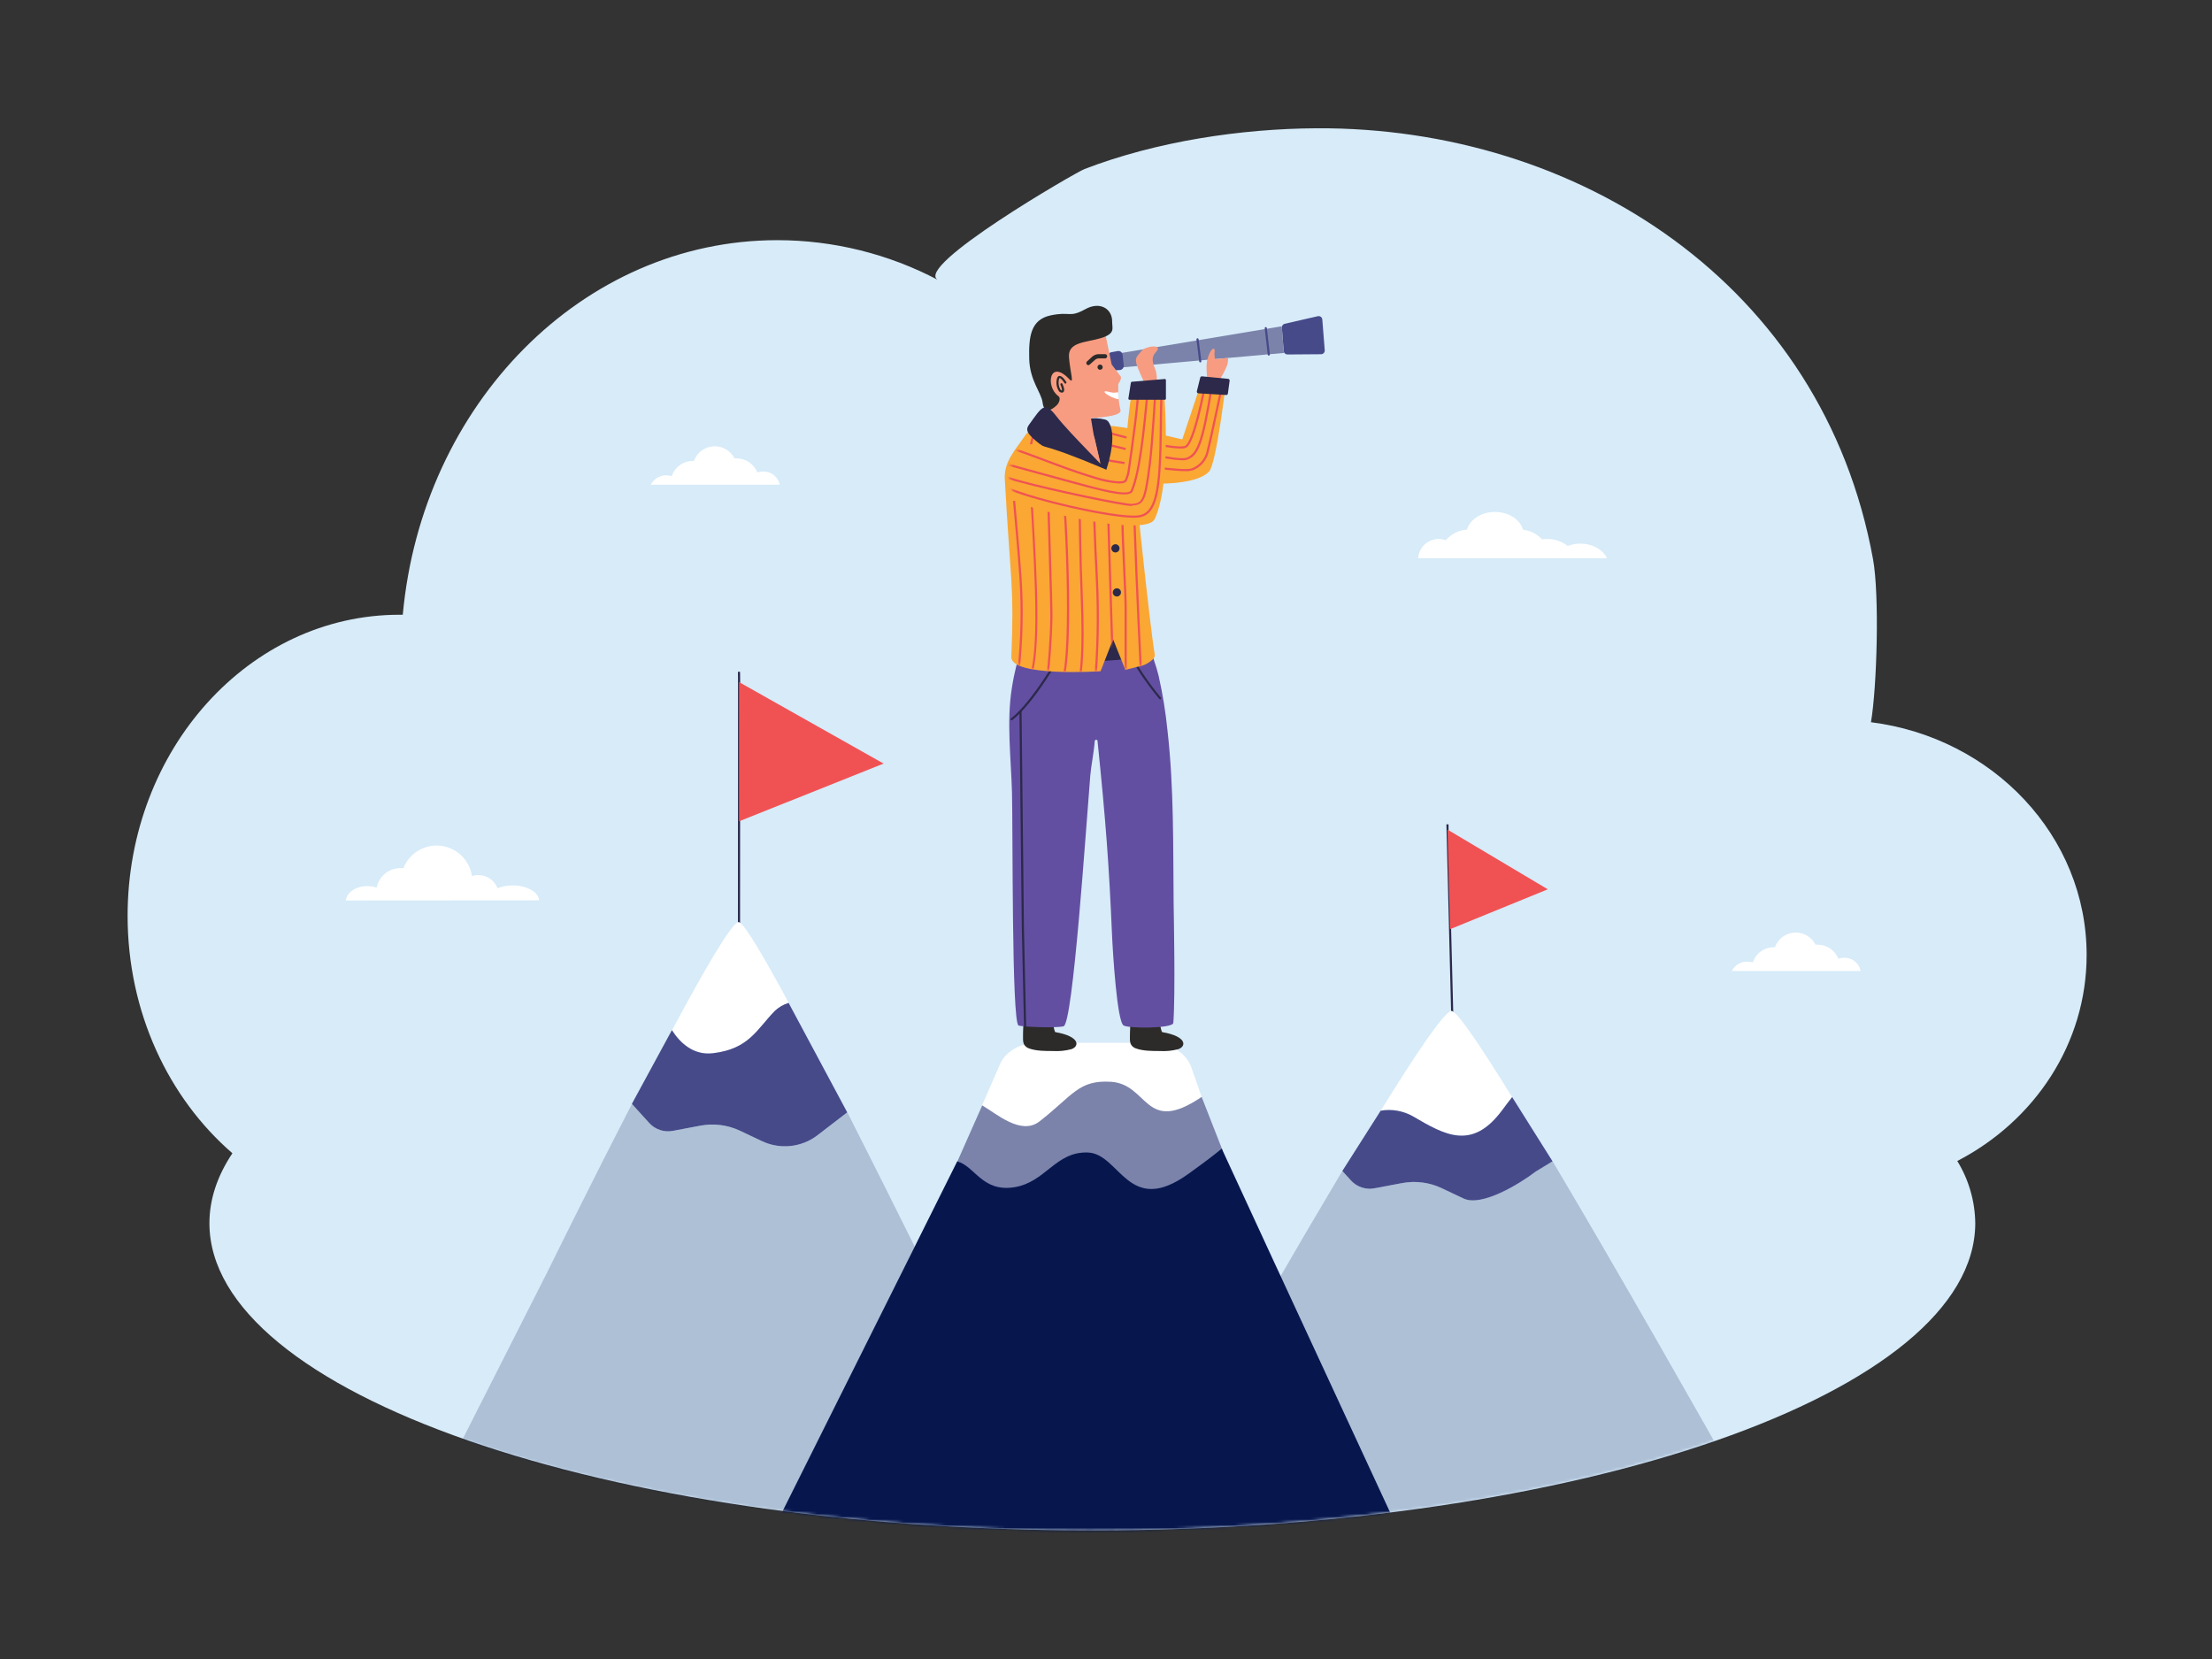 <svg width="800" height="600" viewBox="0 0 800 600" fill="none" xmlns="http://www.w3.org/2000/svg">
<rect x="0" y="0" width="800" height="600" fill="#333333" stroke="none"/>
<path d="M46.15 331.21C46.15 271.08 90.15 222.33 144.47 222.33H145.67C152.61 146.25 210.61 86.86 281.14 86.86C301.387 86.873 321.327 91.812 339.24 101.25C330.15 96.49 389.16 62.25 392.24 61.13C418.24 51.13 448.75 46.53 476.24 46.39C570.58 45.94 659.24 102.61 677.4 202.2C679.78 215.26 678.82 248.62 676.66 261.2C720.66 266.75 754.66 302.31 754.66 345.37C754.66 377.5 735.76 405.46 707.88 419.89C712.032 426.647 714.278 434.401 714.38 442.33C714.38 503.73 571.38 553.51 395.08 553.51C218.78 553.51 75.74 503.8 75.74 442.4C75.74 433.69 78.62 425.22 84.05 417.09C61 397.16 46.15 366.12 46.15 331.21Z" fill="#D7EBF9"/>
<mask id="mask0_215_215" style="mask-type:luminance" maskUnits="userSpaceOnUse" x="45" y="46" width="709" height="508">
<path d="M45.37 331.21C45.37 271.08 89.37 222.33 143.7 222.33H144.9C151.84 146.25 209.84 86.86 280.37 86.86C300.617 86.875 320.557 91.813 338.47 101.25C329.37 96.49 388.39 62.25 391.47 61.13C417.47 51.13 447.98 46.53 475.47 46.39C569.81 45.94 658.47 102.61 676.63 202.2C679.01 215.26 678.04 248.62 675.89 261.2C719.89 266.75 753.89 302.31 753.89 345.37C753.89 377.5 734.99 405.46 707.12 419.89C711.272 426.647 713.518 434.401 713.62 442.33C713.62 503.73 570.62 553.51 394.31 553.51C218 553.51 75 503.8 75 442.4C75 433.69 77.89 425.22 83.32 417.09C60.22 397.16 45.37 366.12 45.37 331.21Z" fill="white"/>
</mask>
<g mask="url(#mask0_215_215)">
<path d="M267.65 349.74H266.88L266.91 245.77L266.88 242.97L267.65 242.96L267.68 245.77L267.65 349.74Z" fill="#2C294B"/>
<path d="M267.3 246.69L319.56 276.16L267.3 297.04V246.69Z" fill="#F05254"/>
<path d="M525 373.45L523.11 298.13H523.88L523.9 300.18L525.77 373.43L525 373.45Z" fill="#2C294B"/>
<path d="M559.79 321.63L524.43 336.06L523.52 300.18V300.04L559.79 321.63Z" fill="#F05254"/>
<path d="M285.27 362.71C283.402 363.277 281.69 364.27 280.27 365.61C273.71 372.33 270.97 379.35 257.91 380.91C250.7 381.77 245.91 377 243.06 372.57C254.55 351.09 264.43 334.03 267.06 333.49C267.224 333.479 267.386 333.525 267.52 333.62C269.69 334.94 276.28 346.05 285.27 362.71Z" fill="white"/>
<path d="M389.32 565.231L156.67 541.501L198.05 459.871C198.05 459.871 212.7 430.001 228.57 399.221L234.92 406.221C235.981 407.36 237.314 408.211 238.793 408.696C240.272 409.18 241.851 409.282 243.38 408.991L253.38 407.101C258.203 406.2 263.188 406.836 267.63 408.921L275.63 412.711C278.836 414.223 282.395 414.829 285.92 414.462C289.446 414.096 292.804 412.771 295.63 410.631L306.45 402.301C307.01 403.391 307.57 404.501 308.13 405.611C315.47 420.081 323.21 435.541 330.84 450.911C348.26 486.131 379.31 544.521 389.32 565.231Z" fill="#07174E" fill-opacity="0.2"/>
<path d="M546.87 396.781C545.73 398.221 544.543 399.777 543.31 401.451C532.36 416.281 522.49 410.451 510.98 403.731C507.458 401.73 503.355 401.003 499.36 401.671C511.49 382.071 522.12 366.101 524.86 365.621C525.02 365.606 525.181 365.641 525.32 365.721C527.82 367.001 536 379.121 546.87 396.781Z" fill="white"/>
<path d="M631.39 541.501L394.89 577.581L455.89 474.101C455.89 474.101 458.7 469.191 463.19 461.451C468.32 452.581 475.65 440.011 483.49 426.861C484.17 425.741 484.84 424.591 485.49 423.461L488.66 426.951C489.718 428.098 491.051 428.954 492.534 429.439C494.017 429.924 495.599 430.021 497.13 429.721L507.13 427.841C511.95 426.934 516.933 427.571 521.37 429.661L529.37 433.441C535.88 436.521 549.7 428.051 555.37 423.711L561.5 419.971C585.68 460.631 615.62 513.481 631.39 541.501Z" fill="#07174E" fill-opacity="0.2"/>
<path d="M434.59 396.72C418.91 414.55 419.02 399.08 405.3 398.23C393.5 397.5 389.17 399.91 377.05 409.23C370.42 414.32 357.91 411.16 355.19 399.72L361.66 384.9C363.66 380.24 369.13 377.13 375.25 377.13H416.39C423.12 377.13 429.01 380.75 430.85 385.98L434.59 396.72Z" fill="white"/>
<path d="M442.25 416.271C435.66 423.131 434.68 424.351 432.64 425.271C398.29 439.951 403.82 420.411 392.13 420.021C380.44 419.631 379.75 431.211 368.13 431.211C353.04 431.211 352.59 421.811 346.24 420.071L355.24 399.781C360.37 402.781 369.24 410.711 375.88 405.621C388 396.241 390 390.501 401.77 391.241C415.49 392.081 413.9 410.731 434.59 396.721L442.25 416.271Z" fill="#7B83AA"/>
<path d="M517.18 578.12H267.26L330.8 450.92L331.92 448.65L334.41 443.65L346.2 420C352.55 421.74 355.2 431.14 366.69 429.4C378.18 427.66 381.69 416.4 393.42 416.82C405.15 417.24 407.98 440.28 429.86 424.5C436.18 419.95 439.17 417.64 441.86 415.42L461 456.87L463.13 461.45L464.37 464.14L517.18 578.12Z" fill="#07174E"/>
<path d="M306.41 402.3L295.59 410.63C292.764 412.77 289.406 414.095 285.881 414.462C282.355 414.828 278.796 414.223 275.59 412.71L267.59 408.92C263.148 406.836 258.164 406.199 253.34 407.1L243.34 408.99C241.811 409.281 240.233 409.179 238.753 408.695C237.274 408.211 235.941 407.359 234.88 406.22L228.53 399.22L243 372.57C245.85 377 250.64 381.77 257.85 380.91C270.91 379.35 273.65 372.33 280.21 365.61C281.631 364.27 283.342 363.277 285.21 362.71L306.41 402.3Z" fill="#464A89"/>
<path d="M561.49 420L555.36 423.74C549.71 428.08 535.89 436.55 529.36 433.47L521.36 429.69C516.923 427.601 511.94 426.964 507.12 427.87L497.12 429.75C495.589 430.051 494.007 429.954 492.524 429.469C491.041 428.984 489.708 428.127 488.65 426.98L485.48 423.49L499.34 401.7C503.344 401.014 507.463 401.731 511 403.73C522.51 410.46 532.38 416.28 543.33 401.45C544.563 399.777 545.75 398.22 546.89 396.78L561.49 420Z" fill="#464A89"/>
<path d="M379.75 366.711C376.493 366.304 373.213 366.104 369.93 366.111C370.39 369.341 369.88 372.551 369.99 375.791C369.971 376.39 370.066 376.987 370.27 377.551C370.461 377.936 370.728 378.279 371.054 378.559C371.381 378.839 371.76 379.05 372.17 379.181C374.76 380.121 378.08 380.111 380.8 380.111C383.041 380.252 385.291 380.029 387.46 379.451C390.46 378.451 390.66 374.821 381.68 373.281C381.22 373.201 380.25 366.771 379.75 366.711Z" fill="#2C2B2A"/>
<path d="M418.41 366.711C415.152 366.304 411.873 366.104 408.59 366.111C409.04 369.341 408.59 372.551 408.64 375.791C408.625 376.39 408.723 376.987 408.93 377.551C409.12 377.937 409.386 378.28 409.713 378.56C410.039 378.841 410.419 379.052 410.83 379.181C413.42 380.121 416.73 380.111 419.46 380.111C421.701 380.252 423.95 380.029 426.12 379.451C429.12 378.451 429.31 374.821 420.34 373.281C419.88 373.201 418.9 366.771 418.41 366.711Z" fill="#2C2B2A"/>
<path d="M424.35 369.94C424.2 372 408.18 372.03 406.35 370.87C404.02 369.39 402.48 345.03 402.16 337.68C401.11 313.36 399.99 297.68 396.93 267.95C396.87 267.37 395.98 267.42 395.93 268.01C395.62 272.21 394.62 276.86 394.32 280.47C392.76 299.15 388.07 370.4 384.64 371.18C381.4 371.92 369.08 371.32 368.35 370.87C365.86 369.37 366.35 299.87 366 286.49C365.65 274.1 364 261.05 365.95 248.82C366.46 245.61 367.01 243 367.55 240.89C367.9 239.54 368.26 238.38 368.6 237.4C370.72 231.4 375.48 220.57 375.48 220.57C382.665 219.66 389.913 219.349 397.15 219.64C404.07 219.93 409.68 221.04 412.94 222.64C414.3 223.31 416.56 236.77 417.59 239.57C417.74 239.98 417.89 240.4 418.03 240.85C418.03 240.96 418.22 241.45 418.26 241.58C418.52 242.46 418.78 243.41 419.03 244.41C420.505 250.975 421.58 257.624 422.25 264.32C424.6 285.06 424.25 305.96 424.46 326.8C424.49 330 425.14 359.71 424.35 369.94Z" fill="#634FA1"/>
<path d="M365.88 260.51C365.82 260.511 365.761 260.497 365.707 260.471C365.654 260.445 365.607 260.407 365.57 260.36C365.538 260.321 365.515 260.275 365.502 260.226C365.488 260.177 365.484 260.126 365.491 260.076C365.497 260.025 365.514 259.977 365.54 259.933C365.565 259.889 365.599 259.851 365.64 259.82C373.55 253.69 383.43 236.07 383.53 235.9C383.554 235.855 383.587 235.815 383.627 235.782C383.667 235.75 383.713 235.726 383.763 235.712C383.812 235.698 383.864 235.694 383.915 235.7C383.966 235.707 384.016 235.724 384.06 235.75C384.147 235.801 384.212 235.883 384.24 235.98C384.268 236.077 384.257 236.181 384.21 236.27C383.8 237 374.15 254.21 366.11 260.43C366.046 260.484 365.964 260.513 365.88 260.51Z" fill="#2C294B"/>
<path d="M419.55 252.911C419.493 252.909 419.437 252.896 419.385 252.872C419.334 252.848 419.288 252.814 419.25 252.771C418.79 252.221 407.92 239.181 407.92 233.601C407.911 233.545 407.914 233.488 407.929 233.433C407.945 233.379 407.971 233.329 408.008 233.286C408.045 233.243 408.09 233.208 408.141 233.184C408.193 233.161 408.249 233.148 408.305 233.148C408.362 233.148 408.417 233.161 408.469 233.184C408.52 233.208 408.565 233.243 408.602 233.286C408.639 233.329 408.665 233.379 408.681 233.433C408.696 233.488 408.699 233.545 408.69 233.601C408.69 238.901 419.69 252.141 419.84 252.281C419.877 252.315 419.906 252.357 419.927 252.404C419.947 252.45 419.957 252.5 419.957 252.551C419.957 252.601 419.947 252.651 419.927 252.698C419.906 252.744 419.877 252.786 419.84 252.821C419.8 252.855 419.754 252.88 419.704 252.896C419.655 252.911 419.602 252.916 419.55 252.911Z" fill="#2C294B"/>
<path d="M415.5 237.16C414.29 237.45 399.71 240.39 369.77 239.16V232C369.77 232 400.33 231.75 413.98 230L415.5 237.16Z" fill="#2C294B"/>
<path d="M370.74 371.6C370.638 371.6 370.541 371.561 370.468 371.49C370.395 371.419 370.353 371.322 370.35 371.22L369.54 335.22L368.69 257.22C368.705 257.129 368.752 257.046 368.822 256.986C368.893 256.926 368.982 256.893 369.075 256.893C369.168 256.893 369.257 256.926 369.328 256.986C369.398 257.046 369.445 257.129 369.46 257.22L370.32 335.22L371.12 371.22C371.123 371.272 371.115 371.323 371.097 371.372C371.079 371.42 371.052 371.465 371.016 371.502C370.98 371.54 370.938 371.569 370.89 371.59C370.843 371.61 370.792 371.62 370.74 371.62V371.6Z" fill="#2C294B"/>
<path d="M477.83 128.11L465.61 128.2C465.272 128.204 464.946 128.079 464.697 127.85C464.448 127.622 464.295 127.307 464.27 126.97L463.6 118.52C463.573 118.205 463.659 117.891 463.842 117.632C464.025 117.374 464.294 117.189 464.6 117.11L476.6 114.36C476.787 114.316 476.982 114.314 477.17 114.352C477.359 114.391 477.537 114.47 477.692 114.584C477.847 114.698 477.975 114.845 478.068 115.013C478.161 115.182 478.216 115.368 478.23 115.56L479.11 126.67C479.124 126.85 479.101 127.03 479.043 127.2C478.986 127.37 478.895 127.527 478.775 127.662C478.656 127.796 478.511 127.905 478.348 127.982C478.186 128.059 478.01 128.103 477.83 128.11Z" fill="#464A89"/>
<path d="M464.32 127.65L445.21 129.36L439.29 129.88L403.29 133.1L402.9 128.1L463.56 118L464.32 127.65Z" fill="#7B83AA"/>
<path d="M458.87 128.6C458.775 128.598 458.684 128.561 458.614 128.497C458.544 128.432 458.5 128.345 458.49 128.25L457.4 118.72C457.395 118.67 457.399 118.619 457.413 118.571C457.427 118.523 457.451 118.478 457.483 118.439C457.514 118.4 457.553 118.368 457.597 118.344C457.642 118.32 457.69 118.305 457.74 118.3C457.791 118.291 457.843 118.294 457.893 118.307C457.943 118.319 457.99 118.343 458.031 118.375C458.071 118.407 458.104 118.447 458.129 118.493C458.153 118.538 458.167 118.588 458.17 118.64L459.26 128.17C459.266 128.22 459.261 128.27 459.247 128.319C459.233 128.367 459.21 128.412 459.178 128.451C459.146 128.49 459.107 128.522 459.063 128.546C459.019 128.57 458.97 128.585 458.92 128.59L458.87 128.6Z" fill="#464A89"/>
<path d="M434.09 131.07C433.996 131.071 433.905 131.036 433.834 130.973C433.764 130.911 433.72 130.824 433.71 130.73L432.71 122.73C432.709 122.634 432.744 122.541 432.808 122.469C432.871 122.398 432.959 122.352 433.055 122.341C433.15 122.329 433.246 122.354 433.325 122.409C433.403 122.464 433.458 122.547 433.48 122.64L434.48 130.64C434.491 130.742 434.462 130.844 434.398 130.925C434.335 131.005 434.242 131.058 434.14 131.07H434.09Z" fill="#464A89"/>
<path d="M402.34 127.31L404.23 126.96C404.435 126.926 404.644 126.934 404.846 126.984C405.048 127.034 405.237 127.124 405.403 127.25C405.568 127.375 405.707 127.533 405.809 127.713C405.912 127.894 405.977 128.093 406 128.3L406.41 132.14C406.432 132.345 406.412 132.552 406.352 132.749C406.292 132.947 406.193 133.13 406.06 133.288C405.927 133.445 405.764 133.575 405.58 133.668C405.396 133.761 405.196 133.816 404.99 133.83L402.75 133.96C402.361 133.986 401.977 133.861 401.677 133.612C401.378 133.362 401.185 133.007 401.14 132.62L400.71 129.07C400.662 128.69 400.758 128.306 400.981 127.995C401.203 127.683 401.535 127.467 401.91 127.39L402.34 127.31Z" fill="#464A89"/>
<path d="M439.44 129.88V129.79C439.196 128.856 439.159 127.88 439.33 126.93C439.25 125.17 437.66 126.16 436.64 130.13L436.58 130.4C436.07 132.52 436.64 136.96 436.63 138.01L440.07 138.71C441.669 136.65 442.956 134.365 443.89 131.93C444.075 131.119 444.175 130.292 444.19 129.46L439.44 129.88Z" fill="#F79C81"/>
<path d="M443.47 137.55C443.47 137.55 440.01 167.63 437.27 170.55C431.36 176.85 407.84 175.23 399.17 172.63C393.53 170.93 385.66 158.95 394.03 154.33C398.66 151.76 427.58 158.92 427.58 158.92L434.93 136.92L436.93 137.05L442.93 137.47L443.47 137.55Z" fill="#FAA734"/>
<mask id="mask1_215_215" style="mask-type:luminance" maskUnits="userSpaceOnUse" x="390" y="136" width="54" height="39">
<path d="M443.47 137.55C443.47 137.55 440.01 167.63 437.27 170.55C431.36 176.85 407.84 175.23 399.17 172.63C393.53 170.93 385.66 158.95 394.03 154.33C398.66 151.76 427.58 158.92 427.58 158.92L434.93 136.92L436.93 137.05L442.93 137.47L443.47 137.55Z" fill="white"/>
</mask>
<g mask="url(#mask1_215_215)">
<path d="M426.89 162.21C419.75 162.21 400.27 156.76 397.77 156.06L397.98 155.31C409.16 158.48 426.59 162.64 428.75 161.16C431.17 159.49 434.19 145.72 435.15 140.55L435.91 140.69C435.77 141.46 432.37 159.61 429.18 161.8C428.466 162.136 427.676 162.277 426.89 162.21Z" fill="#F05254"/>
<path d="M427.66 166.469C420.81 166.469 399.72 160.949 398.74 160.689L398.93 159.949C408.05 162.339 426.06 166.589 429.03 165.559C432.75 164.249 434.55 160.349 437.85 139.789L438.62 139.909C435.22 161.019 433.4 164.849 429.29 166.279C428.76 166.428 428.21 166.492 427.66 166.469Z" fill="#F05254"/>
<path d="M428.74 170.4C421.03 170.4 400.54 166.86 399.55 166.69L399.68 165.93C409.26 167.59 428.13 170.46 430.96 169.42C432.269 168.943 433.441 168.153 434.375 167.119C435.31 166.086 435.977 164.84 436.32 163.49C436.89 161.6 441.48 139.98 441.53 139.77L442.28 139.93C442.09 140.82 437.64 161.79 437.06 163.71C436.686 165.177 435.959 166.531 434.941 167.652C433.922 168.773 432.645 169.627 431.22 170.14C430.411 170.354 429.575 170.441 428.74 170.4Z" fill="#F05254"/>
</g>
<path d="M393.44 151.46C392.87 152.97 395.27 156.71 395.83 158.39L397.83 167.06L399.15 172.64C399.15 172.64 404.82 158.49 400.94 152.64C400.647 152.194 400.198 151.873 399.68 151.74C397.642 151.216 395.517 151.12 393.44 151.46Z" fill="#2C294B"/>
<path d="M397.86 167.061L377.27 155.921C379.425 151.441 380.779 146.618 381.27 141.671C381.87 134.051 388.41 132.311 391.5 136.921C393 139.151 395.24 156.671 395.81 158.391L397.86 167.061Z" fill="#F79C81"/>
<path d="M405.25 148.371C405.68 150.211 399.46 150.991 394.56 151.151C392.44 151.221 390.56 150.931 389.56 150.101C387.344 148.337 385.247 146.429 383.28 144.391C382.574 143.646 381.906 142.864 381.28 142.051C380.277 140.847 379.568 139.426 379.21 137.901C378.65 134.331 380.92 129.381 385.28 134.801C385.73 135.353 386.147 135.931 386.53 136.531C386.48 136.421 386.19 135.681 385.81 134.601C384.72 131.401 383 125.151 385.5 122.961C387.434 121.205 389.742 119.912 392.25 119.181L398.83 116.301L399.93 121.621L401.21 127.801L402.04 131.801L405.22 136.011C405.95 136.801 404.43 138.881 404.43 138.881C404.43 138.881 404.43 140.151 404.43 141.771V141.821C404.43 142.621 404.5 143.501 404.59 144.351C404.66 145.451 405 147.321 405.25 148.371Z" fill="#F79C81"/>
<path d="M382.76 143.24C383.76 143.98 383.05 145.75 382.13 146.62C380.37 148.26 377.63 149.99 377.06 145.53C376.6 141.96 372.42 137.65 372.23 129.75C372.04 121.85 372.69 115.62 379.94 114.07C387.19 112.52 386.59 115.07 392.49 111.84C397.84 108.84 402.3 111.72 402.22 116.3C402.22 118.8 403.5 120.67 398.1 122.3C392.7 123.93 386.17 123.61 386.61 129.22C387.05 134.83 388.61 139.06 386.81 137.22C379.54 129.5 378 139.84 382.76 143.24Z" fill="#2C2B2A"/>
<path d="M379.11 151.47C379.11 151.47 374.87 151.3 369.92 158.69C367.27 162.64 363.05 167 363.4 173.26C365.53 212.09 366.82 210.94 365.77 237.55C365.48 244.92 398.04 242.76 398.04 242.76L402.56 231.2L407 242.26L413.34 240.67C414.45 240.259 415.487 239.671 416.41 238.93C417.95 237.67 417.67 236.99 417.46 235.66C416.24 228.24 411.92 189.51 411.53 182.57C411.03 173.79 400.72 175.73 396.48 168.87C386.53 152.83 379.11 151.47 379.11 151.47Z" fill="#FAA734"/>
<mask id="mask2_215_215" style="mask-type:luminance" maskUnits="userSpaceOnUse" x="363" y="151" width="55" height="93">
<path d="M379.11 151.47C379.11 151.47 374.87 151.3 369.92 158.69C367.27 162.64 363.05 167 363.4 173.26C365.53 212.09 366.82 210.94 365.77 237.55C365.48 244.92 398.04 242.76 398.04 242.76L402.56 231.2L407 242.26L413.34 240.67C414.45 240.259 415.487 239.671 416.41 238.93C417.95 237.67 417.67 236.99 417.46 235.66C416.24 228.24 411.92 189.51 411.53 182.57C411.03 173.79 400.72 175.73 396.48 168.87C386.53 152.83 379.11 151.47 379.11 151.47Z" fill="white"/>
</mask>
<g mask="url(#mask2_215_215)">
<mask id="mask3_215_215" style="mask-type:luminance" maskUnits="userSpaceOnUse" x="363" y="151" width="55" height="93">
<path d="M379.11 151.47C379.11 151.47 374.6 150.11 370.32 157.99C368.54 161.25 362.74 166.44 363.08 172.64C365.22 211.47 366.82 210.94 365.77 237.55C365.48 244.92 398.04 242.76 398.04 242.76L401.78 233.19L405.9 242.83L413.31 240.67C414.42 240.259 415.457 239.672 416.38 238.93C417.92 237.67 417.64 236.99 417.43 235.66C416.21 228.24 411.89 189.51 411.5 182.57C411 173.79 400.69 175.73 396.45 168.87C386.53 152.83 379.11 151.47 379.11 151.47Z" fill="white"/>
</mask>
<g mask="url(#mask3_215_215)">
<path d="M368.71 243.001L367.94 242.921C369.171 231.677 369.425 220.348 368.7 209.061C368.28 202.681 367.7 196.211 367.14 189.941C366.88 187.034 366.623 184.118 366.37 181.191L367.14 181.131C367.39 184.041 367.65 186.961 367.91 189.871C368.47 196.141 369.05 202.621 369.47 209.011C370.205 220.341 369.951 231.715 368.71 243.001Z" fill="#F05254"/>
<path d="M372.57 245.681C372.527 245.69 372.483 245.69 372.44 245.681C372.391 245.665 372.347 245.64 372.309 245.606C372.271 245.573 372.24 245.532 372.218 245.486C372.197 245.44 372.185 245.39 372.183 245.339C372.182 245.289 372.191 245.238 372.21 245.191C375.81 235.191 374.33 209.321 372.9 184.331C372.58 178.801 372.25 173.081 371.99 167.701C371.52 157.861 375.92 152.091 376.11 151.851C376.174 151.773 376.267 151.723 376.368 151.711C376.468 151.7 376.57 151.729 376.65 151.791C376.69 151.821 376.724 151.86 376.75 151.903C376.776 151.947 376.792 151.996 376.799 152.046C376.805 152.096 376.802 152.148 376.788 152.196C376.774 152.245 376.751 152.291 376.72 152.331C376.72 152.391 372.3 158.121 372.72 167.661C372.98 173.041 373.31 178.751 373.63 184.281C375.06 209.361 376.55 235.281 372.89 245.451C372.863 245.515 372.82 245.571 372.763 245.612C372.706 245.653 372.639 245.677 372.57 245.681Z" fill="#F05254"/>
<path d="M378.21 249.73C378.109 249.716 378.018 249.663 377.954 249.583C377.891 249.503 377.861 249.402 377.87 249.3C379.042 240.556 379.71 231.752 379.87 222.93C379.87 220.04 379.64 211.84 379.35 202.33C378.78 182.86 378.06 158.62 378.74 156.4C378.75 156.346 378.771 156.295 378.803 156.25C378.834 156.205 378.875 156.167 378.922 156.139C378.969 156.11 379.022 156.092 379.076 156.086C379.131 156.079 379.186 156.084 379.239 156.101C379.291 156.117 379.34 156.144 379.381 156.18C379.422 156.217 379.455 156.261 379.478 156.312C379.501 156.362 379.513 156.416 379.513 156.471C379.513 156.526 379.502 156.58 379.48 156.63C378.83 158.73 379.58 183.92 380.13 202.31C380.41 211.82 380.65 220.03 380.64 222.93C380.481 231.781 379.813 240.616 378.64 249.39C378.635 249.441 378.62 249.491 378.595 249.536C378.571 249.581 378.537 249.62 378.497 249.652C378.457 249.684 378.411 249.707 378.361 249.721C378.312 249.734 378.26 249.737 378.21 249.73Z" fill="#F05254"/>
<path d="M383.84 247.071C383.753 247.071 383.669 247.043 383.6 246.991C383.559 246.961 383.525 246.923 383.499 246.879C383.474 246.835 383.457 246.786 383.451 246.736C383.444 246.686 383.448 246.635 383.461 246.586C383.475 246.537 383.498 246.491 383.53 246.451C387.28 241.701 386.06 192.191 383.26 167.211C383.105 165.482 383.065 163.745 383.14 162.011C383.14 161.311 383.14 160.611 383.14 159.921C383.14 159.818 383.181 159.719 383.254 159.645C383.327 159.572 383.426 159.531 383.53 159.531C383.633 159.531 383.732 159.572 383.805 159.645C383.878 159.719 383.92 159.818 383.92 159.921C383.92 160.621 383.92 161.321 383.92 162.031C383.85 163.732 383.89 165.436 384.04 167.131C386.62 190.131 388.31 241.661 384.15 246.921C384.113 246.969 384.066 247.007 384.012 247.033C383.959 247.059 383.899 247.072 383.84 247.071Z" fill="#F05254"/>
<path d="M390.37 247.071C390.284 247.071 390.201 247.043 390.134 246.99C390.067 246.938 390.02 246.864 390 246.781C389.954 246.335 389.992 245.884 390.11 245.451C390.54 242.931 391.66 236.231 390.85 215.751C389.79 188.751 390 160.201 390.01 159.911C390.01 159.81 390.05 159.714 390.121 159.643C390.192 159.571 390.289 159.531 390.39 159.531C390.491 159.534 390.588 159.576 390.659 159.649C390.73 159.722 390.77 159.82 390.77 159.921C390.77 160.211 390.55 188.771 391.61 215.721C392.43 236.281 391.29 243.041 390.86 245.581C390.786 245.91 390.746 246.245 390.74 246.581C390.761 246.679 390.744 246.782 390.692 246.867C390.64 246.953 390.556 247.015 390.46 247.041L390.37 247.071Z" fill="#F05254"/>
<path d="M395.89 248.49C395.788 248.478 395.695 248.426 395.631 248.345C395.568 248.265 395.538 248.162 395.55 248.06C396.685 235.343 396.946 222.563 396.33 209.81C394.66 178.75 395.06 163.96 395.06 163.81C395.067 163.71 395.113 163.615 395.187 163.547C395.261 163.478 395.358 163.44 395.46 163.44C395.561 163.443 395.658 163.485 395.729 163.558C395.8 163.631 395.84 163.729 395.84 163.83C395.84 163.98 395.44 178.75 397.1 209.77C397.71 222.563 397.45 235.383 396.32 248.14C396.307 248.243 396.255 248.337 396.175 248.402C396.095 248.467 395.993 248.499 395.89 248.49Z" fill="#F05254"/>
<path d="M402.45 240.89C402.35 240.891 402.253 240.852 402.181 240.783C402.108 240.715 402.065 240.62 402.06 240.521L400 173C399.997 172.95 400.004 172.9 400.022 172.853C400.039 172.806 400.066 172.762 400.101 172.726C400.135 172.689 400.177 172.66 400.223 172.64C400.269 172.621 400.319 172.61 400.37 172.61C400.471 172.608 400.57 172.645 400.645 172.714C400.72 172.783 400.764 172.879 400.77 172.98L402.84 240.521C402.84 240.623 402.8 240.722 402.73 240.797C402.659 240.871 402.562 240.915 402.46 240.92L402.45 240.89Z" fill="#F05254"/>
<path d="M407.1 245.541C406.999 245.541 406.902 245.501 406.831 245.429C406.76 245.358 406.72 245.261 406.72 245.161V219.531C406.72 217.231 406.46 211.591 406.19 205.631C405.89 199.031 405.57 192.201 405.58 189.281C405.582 189.178 405.624 189.08 405.697 189.008C405.769 188.935 405.867 188.893 405.97 188.891C406.072 188.893 406.17 188.935 406.243 189.008C406.315 189.08 406.357 189.178 406.36 189.281C406.36 192.191 406.66 199.001 406.96 205.591C407.23 211.591 407.49 217.211 407.49 219.531V245.161C407.49 245.211 407.48 245.262 407.46 245.308C407.44 245.355 407.411 245.398 407.375 245.433C407.339 245.468 407.296 245.496 407.248 245.515C407.201 245.533 407.151 245.542 407.1 245.541Z" fill="#F05254"/>
<path d="M412.74 246.071C412.641 246.071 412.545 246.032 412.474 245.963C412.403 245.894 412.362 245.8 412.36 245.701C412.36 245.351 410.61 209.941 409.94 189.441C409.937 189.339 409.974 189.24 410.043 189.165C410.112 189.091 410.208 189.046 410.31 189.041C410.361 189.038 410.413 189.046 410.461 189.064C410.51 189.081 410.554 189.109 410.591 189.145C410.629 189.18 410.659 189.223 410.679 189.27C410.699 189.318 410.71 189.369 410.71 189.421C411.38 209.911 413.11 245.311 413.13 245.661C413.132 245.712 413.125 245.763 413.108 245.811C413.091 245.86 413.064 245.904 413.03 245.942C412.995 245.98 412.954 246.011 412.907 246.033C412.861 246.055 412.811 246.068 412.76 246.071H412.74Z" fill="#F05254"/>
</g>
</g>
<path d="M382.07 150.551C377.76 145.021 376.97 146.921 372.07 153.741C370.67 155.741 372.07 157.201 374.59 159.401C380.4 164.541 390.49 166.321 400.32 170.471C401.6 171.001 387.07 157.001 382.07 150.551Z" fill="#2C294B"/>
<path d="M415.08 141C415.08 141 413.42 137.6 411.72 133.57C410.02 129.54 410.92 129.2 412.88 126.9C414.49 125 420.79 124.42 418.13 127.23C415.85 129.64 417.21 131.82 417.98 133.97C418.75 136.12 418.3 142.6 418.3 142.6L415.08 141Z" fill="#F79C81"/>
<path d="M372.49 160.68C363.55 161.47 362.15 179.78 371.63 182.96C382.12 186.5 414.77 193.76 417.63 187.69C424.17 173.69 420.74 138.17 420.74 138.17C420.74 138.17 411.04 138.48 409.74 141.01C408.13 144.12 406.35 172.64 406.35 172.64C406.35 172.64 379 160.11 372.49 160.68Z" fill="#FAA734"/>
<mask id="mask4_215_215" style="mask-type:luminance" maskUnits="userSpaceOnUse" x="365" y="138" width="57" height="53">
<path d="M372.49 160.68C363.55 161.47 362.15 179.78 371.63 182.96C382.12 186.5 414.77 193.76 417.63 187.69C424.17 173.69 420.74 138.17 420.74 138.17C420.74 138.17 411.04 138.48 409.74 141.01C408.13 144.12 406.35 172.64 406.35 172.64C406.35 172.64 379 160.11 372.49 160.68Z" fill="white"/>
</mask>
<g mask="url(#mask4_215_215)">
<path d="M410.05 187.25C399.77 187.25 368.54 179.86 361.32 175.53C361.233 175.476 361.171 175.39 361.147 175.291C361.123 175.192 361.138 175.088 361.19 175C361.215 174.955 361.249 174.916 361.289 174.884C361.329 174.853 361.376 174.83 361.425 174.817C361.475 174.804 361.526 174.801 361.577 174.808C361.628 174.816 361.676 174.833 361.72 174.86C369.25 179.38 403.16 187.27 411.43 186.42C415.31 186.02 418.07 183.13 418.92 170.34C419.33 164.23 419.38 160.08 419.44 154.83C419.44 151.22 419.52 147.13 419.69 141.57C419.691 141.519 419.703 141.469 419.724 141.423C419.745 141.376 419.775 141.335 419.812 141.3C419.849 141.266 419.893 141.239 419.941 141.222C419.989 141.205 420.039 141.197 420.09 141.2C420.141 141.201 420.192 141.212 420.239 141.233C420.285 141.254 420.328 141.284 420.363 141.321C420.398 141.358 420.426 141.402 420.444 141.45C420.463 141.498 420.471 141.549 420.47 141.6C420.29 147.14 420.25 151.23 420.21 154.84C420.15 160.1 420.1 164.26 419.69 170.39C418.8 183.72 415.77 186.75 411.51 187.19C411.08 187.23 410.6 187.25 410.05 187.25Z" fill="#F05254"/>
<path d="M409.26 183C405.94 183 379.99 177.54 369.03 174.51L368.34 174.32C366.377 173.871 364.471 173.2 362.66 172.32C362.616 172.296 362.576 172.264 362.544 172.225C362.512 172.186 362.487 172.141 362.473 172.093C362.458 172.045 362.453 171.994 362.457 171.944C362.462 171.893 362.477 171.844 362.5 171.8C362.524 171.755 362.556 171.716 362.595 171.683C362.634 171.651 362.679 171.627 362.727 171.612C362.775 171.597 362.826 171.592 362.876 171.597C362.927 171.601 362.976 171.616 363.02 171.64C364.785 172.487 366.635 173.14 368.54 173.59L369.23 173.78C380.97 177.02 407.23 182.43 409.37 182.23C412.87 181.89 413.71 181.8 415.45 167.85C416.45 159.85 417.56 140.07 417.57 139.85C417.561 139.794 417.564 139.737 417.58 139.683C417.595 139.628 417.622 139.578 417.658 139.535C417.695 139.492 417.74 139.457 417.792 139.433C417.843 139.41 417.899 139.397 417.955 139.397C418.012 139.397 418.068 139.41 418.119 139.433C418.17 139.457 418.216 139.492 418.252 139.535C418.289 139.578 418.316 139.628 418.331 139.683C418.346 139.737 418.349 139.794 418.34 139.85C418.34 140.05 417.22 159.85 416.22 167.85C414.52 181.42 413.71 182.48 409.44 182.85L409.26 183Z" fill="#F05254"/>
<path d="M406.58 178.819C403.02 178.819 396.58 177.169 387.93 174.819L384.66 173.929C375.81 171.529 361.66 167.639 361.66 167.639L361.86 166.899C361.86 166.899 376.01 170.789 384.86 173.179L388.13 174.069C396.98 176.499 408 179.519 408.95 177.349C411.74 171.019 413.35 156.149 414.68 141.039C414.677 140.984 414.685 140.928 414.705 140.876C414.725 140.824 414.756 140.776 414.796 140.737C414.835 140.698 414.883 140.668 414.936 140.649C414.988 140.629 415.044 140.622 415.1 140.626C415.155 140.631 415.209 140.647 415.258 140.674C415.307 140.701 415.35 140.738 415.383 140.783C415.416 140.828 415.439 140.879 415.451 140.934C415.462 140.988 415.462 141.045 415.45 141.099C414.12 156.289 412.45 171.229 409.66 177.659C409.3 178.459 408.25 178.819 406.58 178.819Z" fill="#F05254"/>
<path d="M404.73 174.869C401.89 174.689 399.083 174.165 396.37 173.309C389.84 171.389 383.42 168.979 377.22 166.639C373.22 165.159 369.22 163.639 365.11 162.229C365.055 162.219 365.003 162.197 364.957 162.165C364.911 162.133 364.873 162.091 364.844 162.043C364.816 161.994 364.799 161.94 364.793 161.885C364.787 161.829 364.794 161.772 364.812 161.719C364.83 161.666 364.86 161.618 364.898 161.577C364.937 161.537 364.984 161.505 365.036 161.484C365.088 161.463 365.143 161.454 365.199 161.456C365.255 161.459 365.31 161.474 365.36 161.499C369.44 162.899 373.53 164.429 377.49 165.919C383.68 168.249 390.09 170.659 396.59 172.569C401.29 173.939 406.49 174.719 406.87 173.459C406.98 173.099 407.11 172.759 407.24 172.409C407.472 171.867 407.64 171.3 407.74 170.719L408.04 168.659C408.97 162.149 411.44 144.869 411.2 140.839C411.196 140.789 411.202 140.738 411.218 140.689C411.234 140.641 411.26 140.596 411.293 140.558C411.327 140.52 411.368 140.489 411.413 140.467C411.459 140.445 411.509 140.432 411.56 140.429C411.662 140.424 411.762 140.458 411.838 140.526C411.915 140.593 411.962 140.688 411.97 140.789C412.21 144.899 409.82 161.629 408.8 168.789L408.51 170.849C408.397 171.488 408.212 172.112 407.96 172.709C407.84 173.039 407.71 173.359 407.61 173.709C407.35 174.559 406.22 174.869 404.73 174.869Z" fill="#F05254"/>
</g>
<path d="M405.42 214.251C405.42 214.546 405.332 214.834 405.168 215.08C405.004 215.325 404.771 215.516 404.498 215.628C404.225 215.741 403.925 215.77 403.636 215.711C403.346 215.653 403.081 215.51 402.873 215.301C402.665 215.091 402.524 214.825 402.467 214.535C402.411 214.246 402.442 213.946 402.556 213.674C402.671 213.402 402.863 213.17 403.109 213.007C403.356 212.845 403.645 212.759 403.94 212.761C404.135 212.761 404.328 212.799 404.509 212.874C404.689 212.949 404.852 213.059 404.99 213.198C405.128 213.336 405.236 213.501 405.31 213.681C405.384 213.862 405.421 214.056 405.42 214.251Z" fill="#2C294B"/>
<path d="M404.9 198.32C404.9 198.615 404.813 198.903 404.649 199.148C404.485 199.393 404.252 199.584 403.98 199.697C403.708 199.809 403.408 199.839 403.119 199.781C402.83 199.724 402.565 199.582 402.356 199.374C402.148 199.165 402.006 198.9 401.949 198.611C401.891 198.322 401.921 198.022 402.033 197.75C402.146 197.478 402.337 197.245 402.582 197.081C402.827 196.917 403.115 196.83 403.41 196.83C403.805 196.83 404.184 196.987 404.464 197.266C404.743 197.546 404.9 197.925 404.9 198.32Z" fill="#2C294B"/>
<path d="M408.49 144.58H421.27C421.376 144.58 421.478 144.538 421.553 144.463C421.628 144.388 421.67 144.287 421.67 144.18V137.47C421.67 137.415 421.659 137.361 421.637 137.31C421.615 137.26 421.583 137.214 421.542 137.176C421.502 137.139 421.454 137.11 421.402 137.092C421.35 137.074 421.295 137.066 421.24 137.07L409.36 138.07C409.272 138.078 409.189 138.114 409.124 138.174C409.059 138.234 409.015 138.313 409 138.4L408.1 144.1C408.088 144.158 408.089 144.218 408.103 144.276C408.117 144.333 408.144 144.387 408.181 144.433C408.219 144.479 408.266 144.516 408.319 144.541C408.372 144.567 408.431 144.58 408.49 144.58Z" fill="#2C294B"/>
<path d="M443.41 142.85L433.41 142.25C433.322 142.244 433.236 142.218 433.158 142.176C433.081 142.133 433.014 142.074 432.961 142.002C432.909 141.931 432.873 141.849 432.855 141.762C432.838 141.676 432.839 141.586 432.86 141.5L434.08 136.57C434.113 136.429 434.196 136.305 434.314 136.22C434.431 136.136 434.576 136.097 434.72 136.11L444.17 137.01C444.251 137.017 444.329 137.041 444.401 137.08C444.472 137.118 444.535 137.171 444.585 137.234C444.636 137.298 444.673 137.371 444.694 137.449C444.716 137.528 444.721 137.61 444.71 137.69L444.08 142.34C444.07 142.418 444.045 142.493 444.006 142.561C443.967 142.629 443.914 142.688 443.852 142.736C443.79 142.783 443.718 142.818 443.642 142.837C443.567 142.857 443.487 142.861 443.41 142.85Z" fill="#2C294B"/>
<path d="M384 142C383.769 141.987 383.545 141.917 383.348 141.797C383.151 141.677 382.987 141.509 382.87 141.31C382.469 140.629 382.212 139.873 382.116 139.088C382.019 138.304 382.085 137.508 382.31 136.75C382.52 136.15 382.88 135.99 383.14 135.96C384.14 135.85 385.31 137.61 385.64 138.15C385.668 138.193 385.686 138.24 385.695 138.29C385.704 138.34 385.703 138.391 385.692 138.44C385.68 138.49 385.659 138.536 385.63 138.577C385.601 138.619 385.563 138.653 385.52 138.68C385.433 138.733 385.33 138.75 385.231 138.728C385.132 138.705 385.045 138.645 384.99 138.56C384.43 137.66 383.58 136.69 383.23 136.73C383.17 136.73 383.1 136.85 383.04 137.01C382.856 137.65 382.803 138.32 382.882 138.981C382.961 139.643 383.171 140.281 383.5 140.86C383.6 141 383.79 141.22 384 141.22C384.21 141.22 384 140.11 383.54 139.15C383.495 139.057 383.489 138.95 383.523 138.853C383.556 138.755 383.627 138.675 383.72 138.63C383.813 138.588 383.919 138.583 384.016 138.616C384.113 138.65 384.193 138.719 384.24 138.81C384.46 139.29 385.18 140.89 384.72 141.62C384.643 141.741 384.537 141.839 384.411 141.906C384.284 141.972 384.143 142.005 384 142Z" fill="#2C2B2A"/>
<path d="M398.8 132.791C398.8 132.976 398.745 133.158 398.642 133.313C398.538 133.467 398.391 133.588 398.22 133.659C398.048 133.73 397.859 133.749 397.677 133.713C397.494 133.676 397.327 133.587 397.195 133.455C397.064 133.324 396.974 133.156 396.938 132.974C396.902 132.792 396.92 132.603 396.991 132.431C397.063 132.259 397.183 132.112 397.338 132.009C397.492 131.906 397.674 131.851 397.86 131.851C398.109 131.851 398.348 131.95 398.525 132.126C398.701 132.302 398.8 132.541 398.8 132.791Z" fill="#2C2B2A"/>
<path d="M393.65 132.07C393.54 132.071 393.432 132.048 393.332 132.003C393.232 131.958 393.143 131.892 393.07 131.81C392.936 131.657 392.866 131.457 392.878 131.253C392.889 131.049 392.98 130.858 393.13 130.72L395 129C395.668 128.41 396.528 128.083 397.42 128.08H399.66C399.864 128.08 400.06 128.161 400.205 128.306C400.349 128.45 400.43 128.646 400.43 128.85C400.43 129.054 400.349 129.25 400.205 129.395C400.06 129.539 399.864 129.62 399.66 129.62H397.42C396.905 129.622 396.408 129.811 396.02 130.15L394.12 131.84C393.995 131.969 393.829 132.05 393.65 132.07Z" fill="#2C2B2A"/>
<path d="M404.56 144.401C401.41 143.941 396.69 140.471 401.56 141.841C402.483 142.067 403.447 142.067 404.37 141.841C404.43 142.671 404.47 143.551 404.56 144.401Z" fill="white"/>
<path d="M571.54 196.61C569.985 196.604 568.442 196.886 566.99 197.44C564.858 195.772 562.217 194.886 559.51 194.93C558.905 194.93 558.3 194.97 557.7 195.05C555.903 193.1 553.457 191.87 550.82 191.59C549.82 187.9 545.65 185.15 540.68 185.15C535.71 185.15 531.62 187.87 530.56 191.52C529.09 191.618 527.654 192.01 526.338 192.673C525.022 193.336 523.853 194.257 522.9 195.38C521.812 194.977 520.644 194.834 519.491 194.963C518.338 195.092 517.231 195.489 516.258 196.123C515.286 196.757 514.476 197.609 513.893 198.613C513.31 199.616 512.97 200.742 512.9 201.9H581.2C579.75 198.81 576 196.61 571.54 196.61Z" fill="white"/>
<path d="M275.89 170.531C275.211 170.536 274.537 170.644 273.89 170.851C273.302 169.361 272.28 168.083 270.957 167.181C269.634 166.279 268.071 165.795 266.47 165.791C266.197 165.775 265.923 165.775 265.65 165.791C264.946 164.392 263.846 163.231 262.488 162.451C261.13 161.671 259.573 161.307 258.01 161.404C256.447 161.501 254.947 162.054 253.695 162.996C252.444 163.937 251.496 165.226 250.97 166.701H250.53C248.852 166.706 247.218 167.239 245.859 168.224C244.501 169.21 243.487 170.597 242.96 172.191C242.331 172.001 241.677 171.903 241.02 171.901C239.851 171.87 238.697 172.174 237.696 172.779C236.695 173.383 235.888 174.262 235.37 175.311H281.97C281.71 173.911 280.949 172.655 279.831 171.775C278.712 170.895 277.311 170.453 275.89 170.531Z" fill="white"/>
<path d="M666.85 346.401C666.171 346.407 665.497 346.515 664.85 346.721C664.262 345.233 663.242 343.956 661.921 343.054C660.6 342.152 659.039 341.667 657.44 341.661C657.167 341.645 656.893 341.645 656.62 341.661C655.915 340.262 654.816 339.101 653.458 338.321C652.1 337.541 650.543 337.177 648.98 337.274C647.417 337.371 645.916 337.925 644.665 338.866C643.414 339.808 642.466 341.096 641.94 342.571H641.5C639.822 342.576 638.188 343.109 636.829 344.094C635.471 345.08 634.456 346.467 633.93 348.061C633.3 347.875 632.647 347.78 631.99 347.781C630.821 347.748 629.668 348.05 628.667 348.653C627.665 349.256 626.858 350.133 626.34 351.181H672.93C672.67 349.781 671.909 348.525 670.79 347.645C669.672 346.766 668.271 346.323 666.85 346.401Z" fill="white"/>
<path d="M195 325.62C194.76 322.62 190.58 320.23 185.44 320.23C183.569 320.202 181.71 320.542 179.97 321.23C179.269 319.457 177.921 318.017 176.197 317.202C174.474 316.386 172.505 316.257 170.69 316.84C170.276 314.022 168.942 311.42 166.896 309.438C164.85 307.457 162.207 306.207 159.377 305.883C156.547 305.559 153.689 306.179 151.249 307.647C148.808 309.115 146.92 311.348 145.88 314C145.56 314 145.23 313.95 144.88 313.95C142.845 313.949 140.871 314.649 139.292 315.933C137.712 317.218 136.624 319.007 136.21 321C135.133 320.64 134.005 320.458 132.87 320.46C128.73 320.46 125.35 322.76 125.08 325.67L195 325.62Z" fill="white"/>
</g>
</svg>
